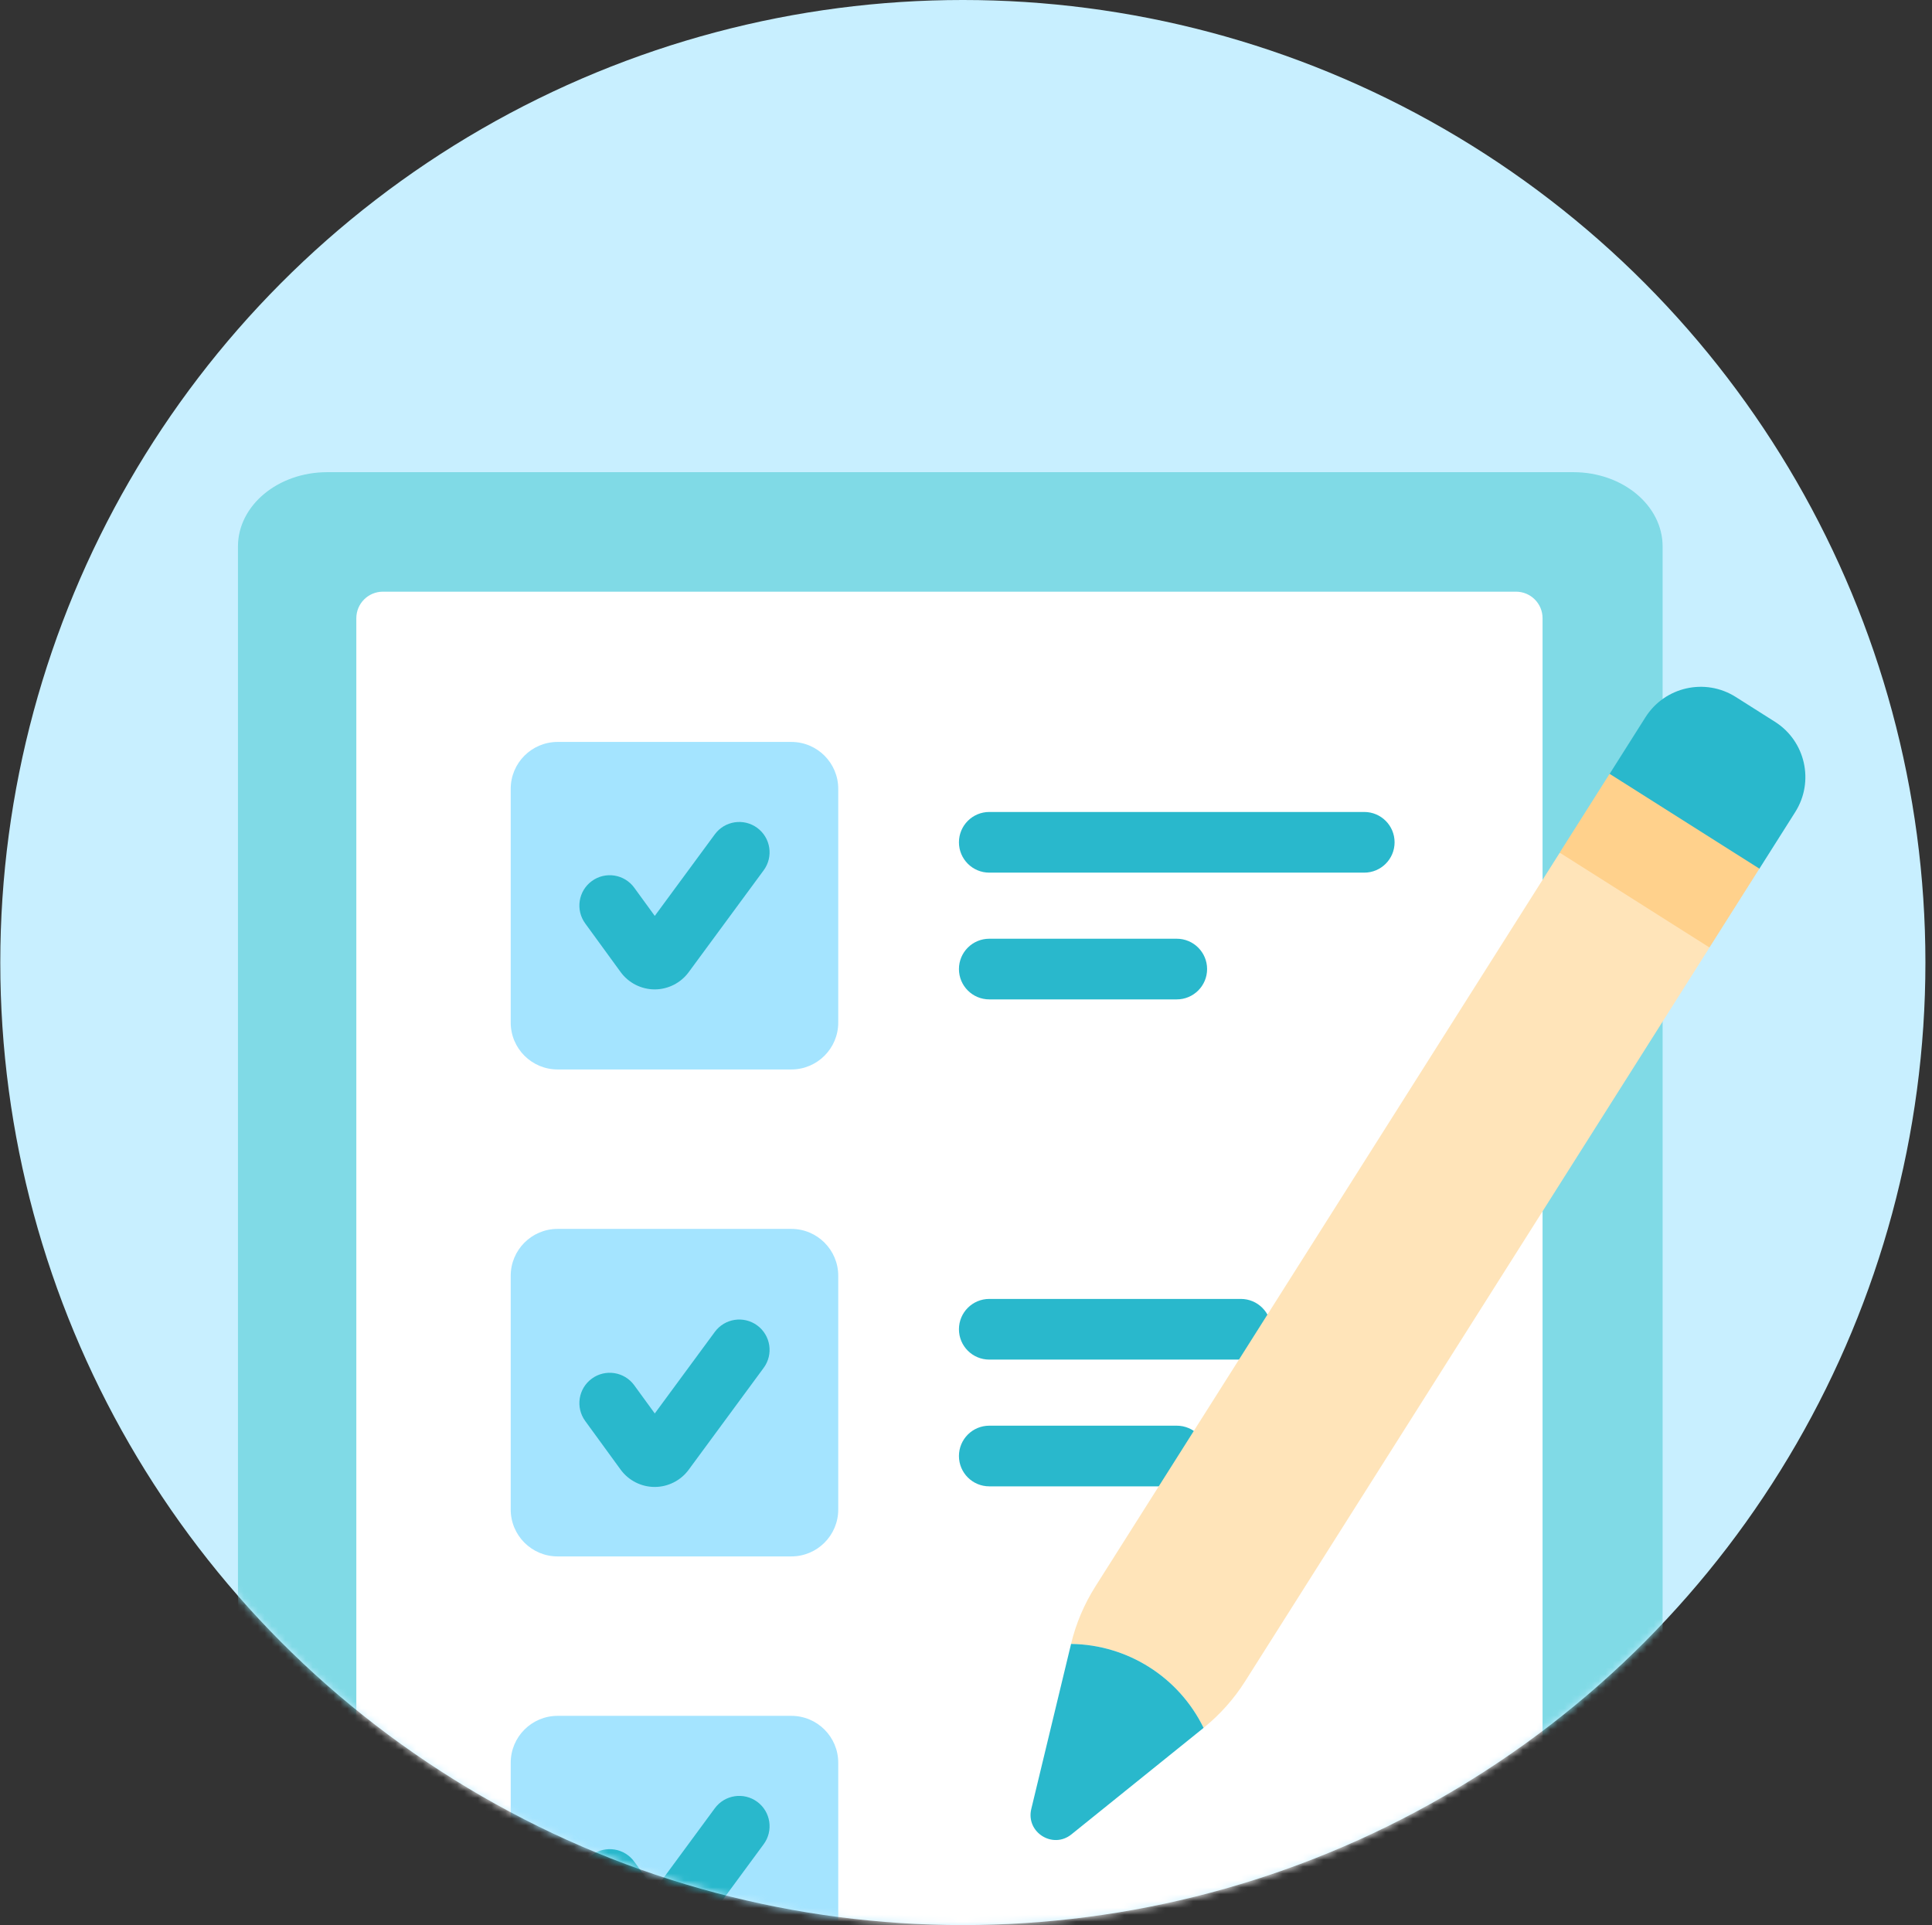 <svg width="281" height="280" viewBox="0 0 281 280" fill="none" xmlns="http://www.w3.org/2000/svg">
<rect x="0" y="0" width="281" height="280" fill="#333333" stroke="none"/>
<circle cx="140.042" cy="140" r="140" fill="#C8EFFF"/>
<mask id="mask0_231_3399" style="mask-type:alpha" maskUnits="userSpaceOnUse" x="0" y="0" width="281" height="280">
<circle cx="140.042" cy="140" r="140" fill="#C8EFFF"/>
</mask>
<g mask="url(#mask0_231_3399)">
<path d="M241.819 326.341V79.484C241.819 73.516 236.008 68.678 228.84 68.678H47.589C40.421 68.678 34.611 73.516 34.611 79.484V326.341C34.611 332.309 40.422 337.147 47.589 337.147H228.841C236.008 337.147 241.819 332.309 241.819 326.341Z" fill="#80DAE6"/>
<path d="M51.826 315.198V89.919C51.826 87.787 53.555 86.059 55.686 86.059H220.498C222.63 86.059 224.358 87.787 224.358 89.919V315.198C224.358 317.33 222.629 319.058 220.498 319.058H55.686C53.554 319.058 51.826 317.33 51.826 315.198Z" fill="white"/>
<path d="M74.281 148.731V114.734C74.281 110.968 77.335 107.914 81.101 107.914H115.098C118.864 107.914 121.918 110.968 121.918 114.734V148.731C121.918 152.497 118.864 155.551 115.098 155.551H81.101C77.334 155.551 74.281 152.497 74.281 148.731Z" fill="#A4E4FF"/>
<path d="M74.281 219.558V185.561C74.281 181.795 77.335 178.741 81.101 178.741H115.098C118.864 178.741 121.918 181.795 121.918 185.561V219.558C121.918 223.324 118.864 226.378 115.098 226.378H81.101C77.334 226.378 74.281 223.324 74.281 219.558Z" fill="#A4E4FF"/>
<path d="M74.281 290.385V256.388C74.281 252.622 77.335 249.568 81.101 249.568H115.098C118.864 249.568 121.918 252.622 121.918 256.388V290.385C121.918 294.151 118.864 297.205 115.098 297.205H81.101C77.334 297.205 74.281 294.152 74.281 290.385Z" fill="#A4E4FF"/>
<path d="M95.222 143.906C95.217 143.906 95.213 143.906 95.208 143.906C93.26 143.901 91.413 142.958 90.266 141.383L85.114 134.309C83.68 132.339 84.114 129.579 86.084 128.145C88.053 126.711 90.813 127.145 92.247 129.114L95.234 133.217L103.967 121.351C105.412 119.389 108.174 118.97 110.136 120.414C112.098 121.858 112.518 124.62 111.073 126.582L100.16 141.409C99.009 142.973 97.164 143.906 95.222 143.906Z" fill="#29B8CC"/>
<path d="M95.222 216.275C95.216 216.275 95.211 216.275 95.206 216.275C93.258 216.27 91.411 215.327 90.264 213.752L85.114 206.678C83.68 204.708 84.114 201.948 86.084 200.514C88.053 199.08 90.813 199.514 92.247 201.484L95.234 205.586L103.967 193.721C105.412 191.759 108.174 191.339 110.136 192.783C112.098 194.227 112.518 196.989 111.073 198.952L100.16 213.778C99.009 215.343 97.164 216.275 95.222 216.275Z" fill="#29B8CC"/>
<path d="M95.222 285.562C95.217 285.562 95.211 285.562 95.207 285.561C93.26 285.557 91.412 284.614 90.265 283.04L85.114 275.964C83.679 273.994 84.114 271.235 86.084 269.801C88.055 268.367 90.814 268.802 92.247 270.771L95.234 274.873L103.968 263.008C105.413 261.046 108.174 260.626 110.136 262.07C112.098 263.514 112.518 266.276 111.073 268.239L100.16 283.065C99.009 284.629 97.164 285.562 95.222 285.562Z" fill="#29B8CC"/>
<path d="M198.424 126.924H143.885C141.448 126.924 139.473 124.948 139.473 122.512C139.473 120.075 141.448 118.1 143.885 118.1H198.424C200.861 118.1 202.836 120.075 202.836 122.512C202.836 124.948 200.861 126.924 198.424 126.924Z" fill="#29B8CC"/>
<path d="M171.154 145.36H143.884C141.448 145.36 139.473 143.385 139.473 140.948C139.473 138.512 141.448 136.537 143.884 136.537H171.154C173.59 136.537 175.566 138.512 175.566 140.948C175.566 143.385 173.59 145.36 171.154 145.36Z" fill="#29B8CC"/>
<path d="M180.478 197.751H143.885C141.448 197.751 139.473 195.776 139.473 193.339C139.473 190.903 141.448 188.927 143.885 188.927H180.478C182.915 188.927 184.89 190.903 184.89 193.339C184.89 195.776 182.915 197.751 180.478 197.751Z" fill="#29B8CC"/>
<path d="M171.154 216.187H143.884C141.448 216.187 139.473 214.212 139.473 211.775C139.473 209.339 141.448 207.364 143.884 207.364H171.154C173.59 207.364 175.566 209.339 175.566 211.775C175.566 214.212 173.59 216.187 171.154 216.187Z" fill="#29B8CC"/>
<path d="M248.622 137.84L245.098 133.197L231.911 124.846L226.842 124.047L159.317 230.75C157.687 233.323 156.492 236.146 155.778 239.107C163.994 239.208 171.451 243.93 175.056 251.314C177.427 249.403 179.468 247.116 181.097 244.543L248.622 137.84Z" fill="#FFE4B9"/>
<path d="M258.156 104.982L252.458 101.374C248.016 98.56 242.134 99.882 239.323 104.325L234.098 112.582L235.764 115.942L251.621 125.984L255.879 126.375L261.107 118.113C263.917 113.672 262.596 107.794 258.156 104.982Z" fill="#29B8CC"/>
<path d="M226.849 124.017L234.108 112.552L255.893 126.344L248.634 137.81L226.849 124.017Z" fill="#FFD18C"/>
<path d="M175.058 251.315L155.832 266.809C153.119 268.994 149.179 266.499 149.995 263.113L155.781 239.107C163.997 239.208 171.454 243.931 175.058 251.315Z" fill="#29B8CC"/>
</g>
</svg>
